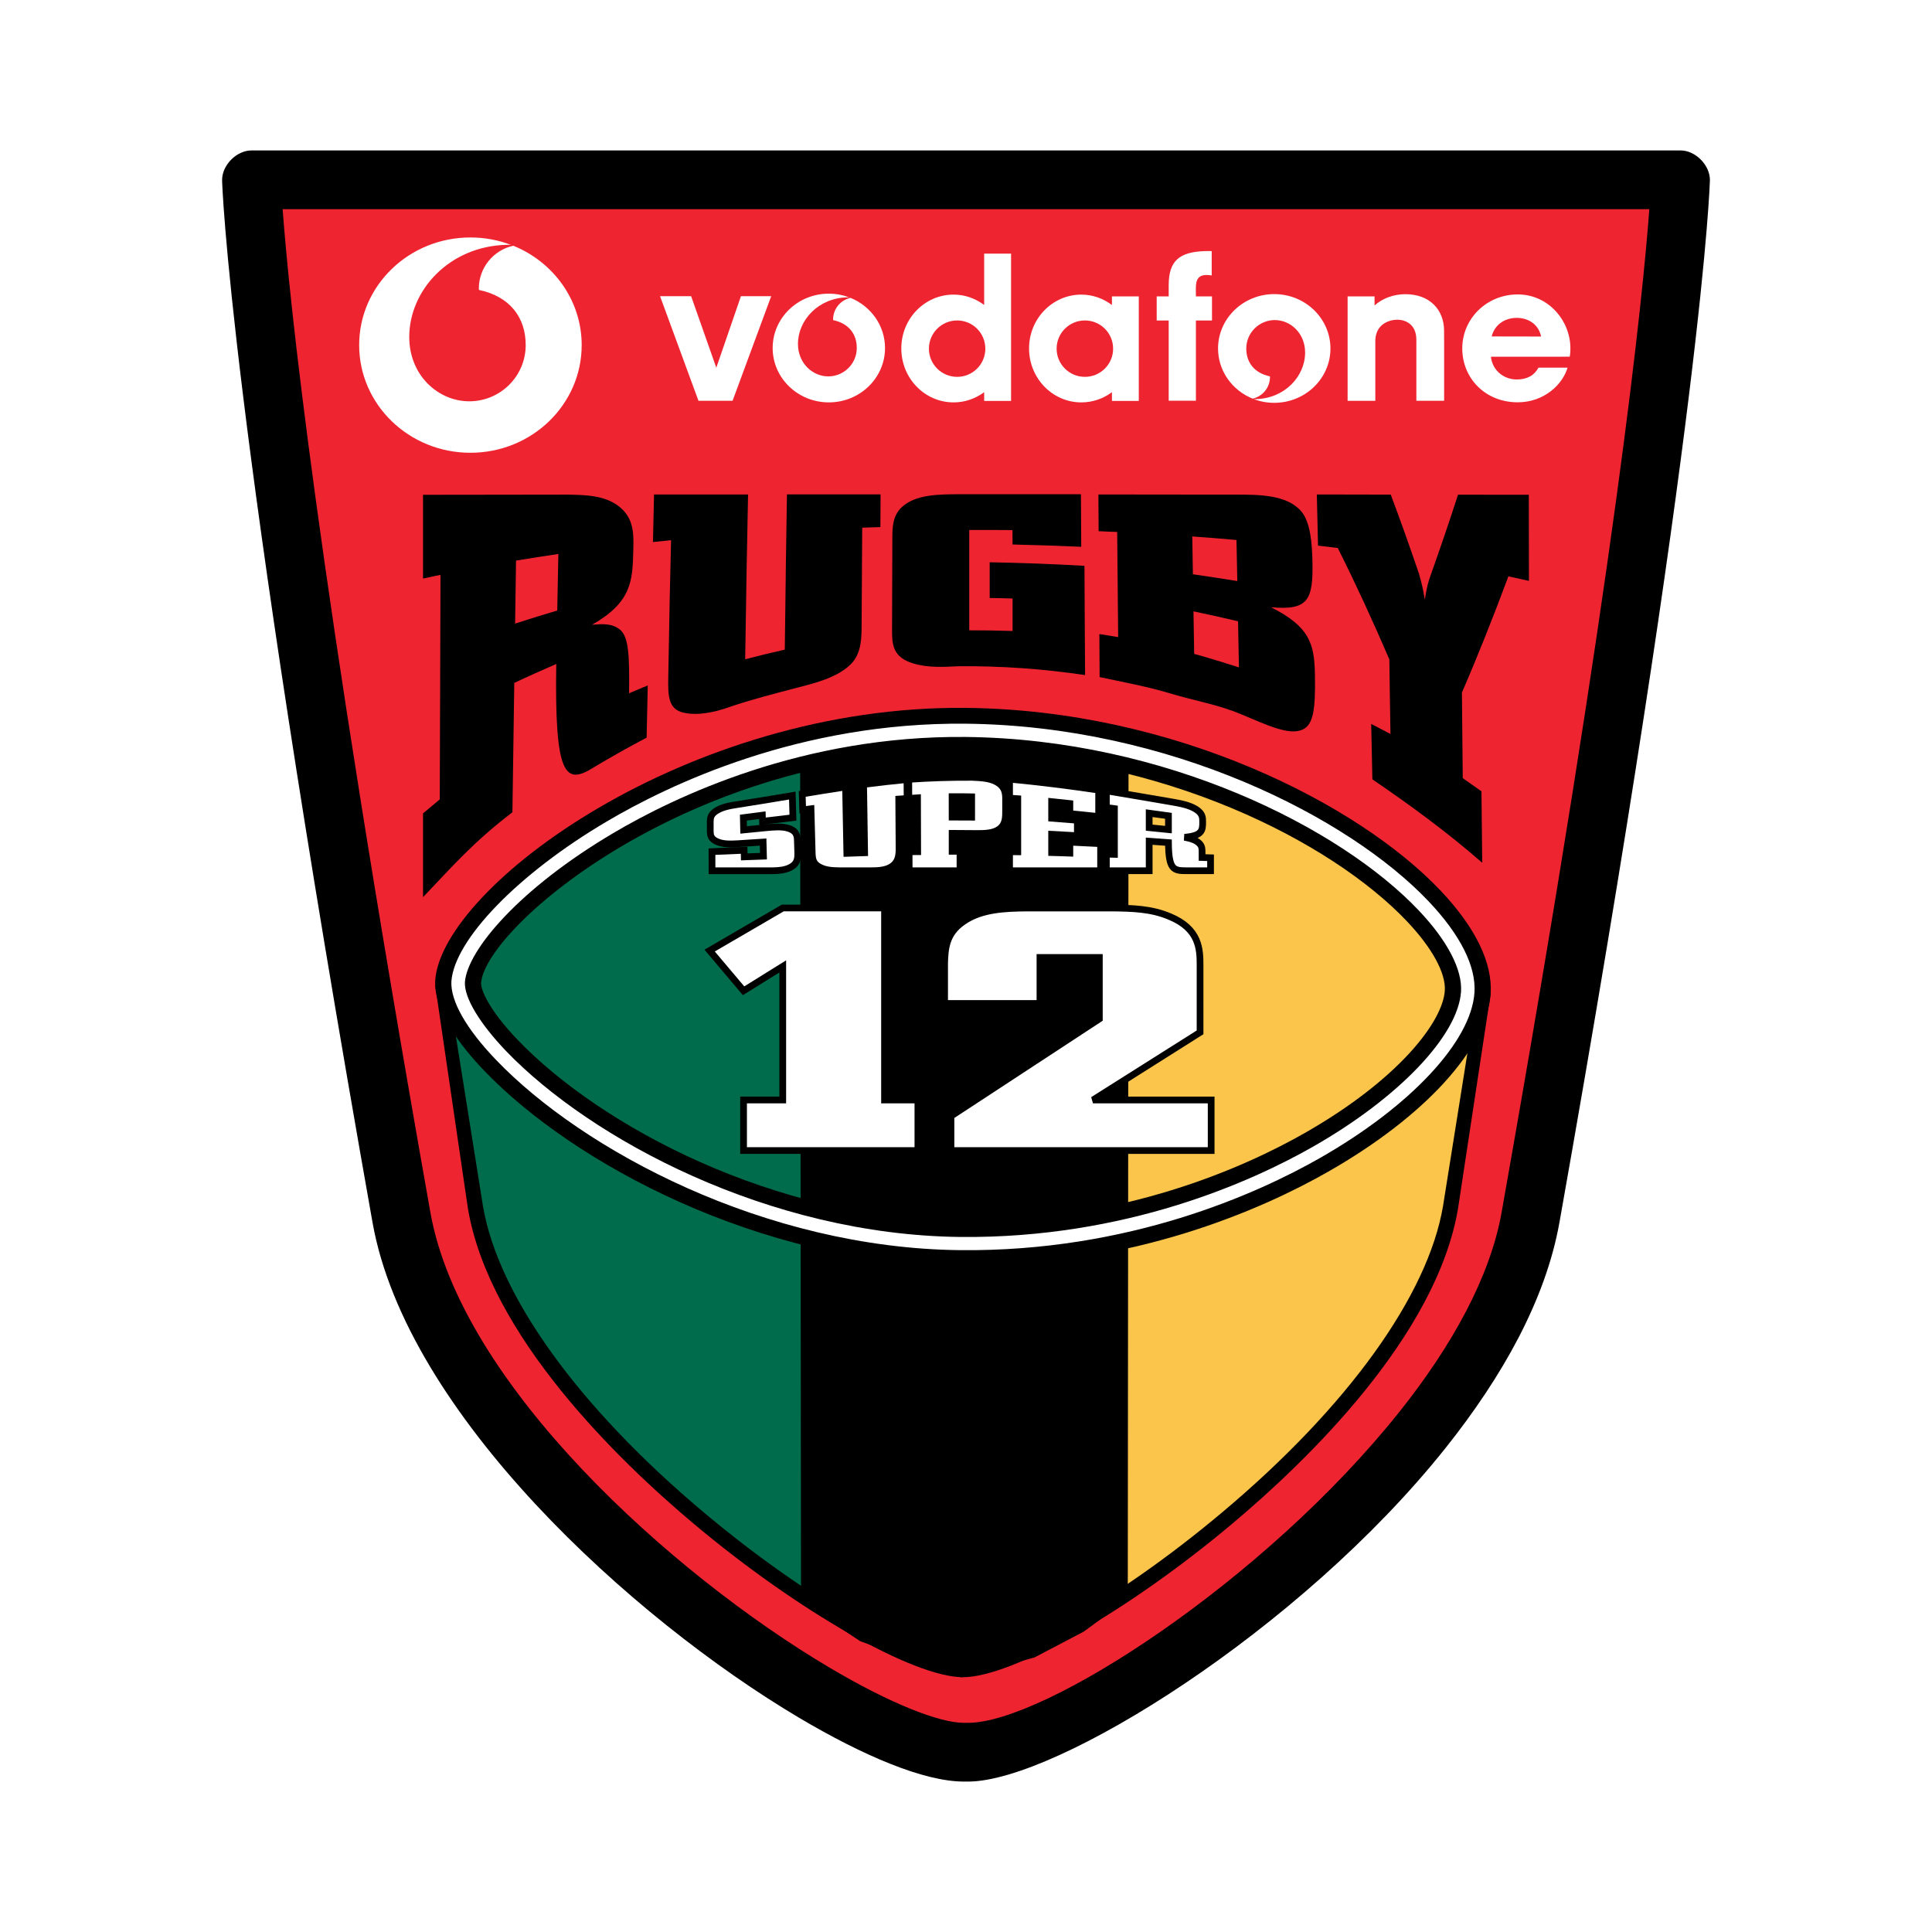 <?xml version="1.0" encoding="utf-8"?>
<!-- Generator: Adobe Illustrator 13.0.0, SVG Export Plug-In . SVG Version: 6.00 Build 14948)  -->
<!DOCTYPE svg PUBLIC "-//W3C//DTD SVG 1.0//EN" "http://www.w3.org/TR/2001/REC-SVG-20010904/DTD/svg10.dtd">
<svg version="1.0" id="Layer_1" xmlns="http://www.w3.org/2000/svg" xmlns:xlink="http://www.w3.org/1999/xlink" x="0px" y="0px"
	 width="192.756px" height="192.756px" viewBox="0 0 192.756 192.756" enable-background="new 0 0 192.756 192.756"
	 xml:space="preserve">
<g>
	<polygon fill-rule="evenodd" clip-rule="evenodd" fill="#FFFFFF" points="0,0 192.756,0 192.756,192.756 0,192.756 0,0 	"/>
	<path fill-rule="evenodd" clip-rule="evenodd" fill="#EE2531" d="M167.665,17.938c0,0-0.623,22.734-14.965,103.524
		c-4.471,25.173-44.729,53.354-56.108,53.354h-0.428c-11.377,0-51.639-28.182-56.11-53.354
		C25.714,40.672,25.091,17.938,25.091,17.938H167.665L167.665,17.938z"/>
	<path d="M170.597,18.019c-0.002,0.067-0.629,22.932-15.011,103.947l-0.005,0.022c-0.685,3.839-2.114,7.705-4.098,11.512
		c-1.938,3.717-4.422,7.405-7.263,10.971c-14.482,18.175-38.856,33.277-47.629,33.277h-0.428h-0.01
		c-1.961-0.003-4.493-0.635-7.392-1.796c-2.697-1.079-5.772-2.634-9.035-4.571c-16.699-9.91-39.175-30.362-42.559-49.415
		C22.789,40.951,22.161,18.086,22.16,18.019c-0.043-1.507,1.422-3.011,2.932-3.011h142.574
		C169.175,15.008,170.64,16.511,170.597,18.019L170.597,18.019z M149.815,120.959c11.444-64.471,14.123-91.735,14.738-100.089
		H28.199c0.615,8.354,3.297,35.618,14.74,100.089c3.052,17.182,24.093,36.084,39.765,45.385c3.031,1.799,5.833,3.221,8.233,4.183
		c2.197,0.88,3.989,1.357,5.216,1.36h0.01h0.428c7.605,0,29.533-14.095,43.05-31.056c2.604-3.268,4.875-6.64,6.644-10.033
		c1.722-3.305,2.953-6.606,3.526-9.816L149.815,120.959L149.815,120.959z"/>
	<polygon fill-rule="evenodd" clip-rule="evenodd" fill="#006C4B" points="51.775,131.416 56.664,138.363 62.678,145.014 
		69.666,151.419 80.46,159.424 80.038,127.576 82.064,74.275 67.938,78.175 54.038,86.369 44.186,98.75 48.25,123.779 
		51.775,131.416 	"/>
	<polygon fill-rule="evenodd" clip-rule="evenodd" fill="#FBC54C" points="118.79,154.861 126.23,148.68 133.706,141.168 
		138.346,135.408 140.193,132.695 142.729,128.192 144.917,119.25 147.98,99.466 142.129,90.172 129.257,81.333 109.095,73.735 
		109.954,160.965 118.79,154.861 	"/>
	<polygon fill-rule="evenodd" clip-rule="evenodd" points="85.829,163.747 95.928,167.351 103.205,165.367 108.126,162.787 
		112.518,159.553 112.595,75.021 95.548,73.503 79.83,75.615 79.918,159.826 85.829,163.747 	"/>
	<path fill-rule="evenodd" clip-rule="evenodd" d="M42.205,49.366c2.407-0.009,4.812-0.009,7.217-0.009
		c2.407,0,4.812-0.003,7.219-0.01c1.688,0.04,3.691,0.033,5.154,1.21c1.463,1.171,1.428,2.728,1.39,4.272
		c-0.067,3.139-0.156,5.242-4.112,7.503c0.974-0.081,1.952-0.169,2.76,0.469c0.922,0.715,0.971,2.72,0.931,6.366
		c0.619-0.269,1.239-0.522,1.862-0.779c-0.04,1.599-0.077,3.604-0.112,5.204c-1.754,0.924-3.507,1.912-5.25,2.952
		c-2.854,1.814-3.94,1.011-3.767-10.298c-1.397,0.605-2.795,1.23-4.188,1.89c-0.061,4.293-0.124,8.596-0.185,12.901
		c-3.961,3.031-6.002,5.419-8.919,8.474c0-2.788,0-5.571,0-8.359c0.555-0.471,1.112-0.936,1.669-1.396
		c0.012-3.736,0.021-7.471,0.038-11.204c0.011-3.736,0.026-7.471,0.035-11.2c-0.581,0.121-1.164,0.25-1.742,0.369
		C42.205,54.943,42.205,52.152,42.205,49.366L42.205,49.366z M51.484,55.933c-0.028,2.093-0.059,4.183-0.091,6.283
		c1.4-0.457,2.801-0.885,4.204-1.304c0.038-1.88,0.073-3.755,0.11-5.642C54.296,55.479,52.891,55.698,51.484,55.933L51.484,55.933z"
		/>
	<path fill-rule="evenodd" clip-rule="evenodd" d="M65.253,49.333c3.127,0,6.252,0,9.382,0c-0.051,2.479-0.096,4.965-0.145,7.451
		c-0.047,2.478-0.096,6.501-0.143,8.991c1.318-0.343,2.638-0.665,3.951-0.962c0.038-2.329,0.077-6.186,0.108-8.511
		c0.038-2.327,0.075-4.644,0.107-6.975c3.113,0,6.229,0,9.343,0c-0.009,1.091-0.014,2.174-0.019,3.261
		c-0.602,0.017-1.206,0.04-1.814,0.058c-0.021,2.769-0.04,7.079-0.061,9.838c-0.009,0.996,0.026,2.674-1.059,3.766
		c-1.411,1.41-3.736,1.934-5.541,2.407c-2.205,0.581-4.41,1.139-6.61,1.892c-1.522,0.545-3.198,0.868-4.577,0.551
		c-1.493-0.354-1.543-1.658-1.501-3.587c0.047-2.015,0.096-5.573,0.139-7.587c0.046-2.01,0.094-4.023,0.14-6.032
		c-0.599,0.063-1.208,0.123-1.807,0.189C65.183,52.499,65.216,50.917,65.253,49.333L65.253,49.333z"/>
	<path fill-rule="evenodd" clip-rule="evenodd" d="M107.845,49.311c0.01,1.744,0.017,3.495,0.03,5.242
		c-2.291-0.101-4.571-0.174-6.854-0.228c-0.005-0.473-0.005-0.957-0.005-1.438c-1.438-0.009-2.877-0.019-4.314-0.012
		c0,3.337,0,6.673,0,10.012c1.438-0.004,2.882,0.019,4.323,0.067c0-1.078,0-2.16,0-3.241c-0.766-0.024-1.526-0.042-2.284-0.049
		c0-1.189,0-2.378,0-3.565c3.146,0.054,6.297,0.171,9.457,0.355c0.019,3.628,0.033,7.269,0.062,10.899
		c-2.11-0.309-4.218-0.547-6.311-0.69c-2.1-0.145-4.189-0.21-6.273-0.192c-1.498,0.068-3.081,0.178-4.588-0.288
		c-1.98-0.608-2.095-1.823-2.088-3.331c0.009-3.062,0.021-6.114,0.03-9.178c0.007-1.006,0.01-2.18,0.915-3.05
		c1.379-1.313,3.731-1.313,5.969-1.313C99.896,49.311,103.868,49.311,107.845,49.311L107.845,49.311z"/>
	<path fill-rule="evenodd" clip-rule="evenodd" d="M109.587,49.333c2.287,0.009,4.581,0.009,6.867,0.009
		c2.287,0.005,4.579,0.005,6.871,0.005c2.275,0,5.017,0.007,6.46,1.62c0.972,1.081,1.117,3.278,1.159,5.086
		c0.079,3.835-0.442,4.863-4.132,4.532c3.849,1.943,4.316,3.627,4.378,6.671c0.072,3.591-0.172,5.045-1.223,5.532
		c-1.357,0.631-3.638-0.487-6.161-1.536c-2.34-0.979-4.695-1.348-7.043-2.067c-2.355-0.705-4.701-1.126-7.054-1.634
		c-0.007-1.215-0.018-3.069-0.025-4.29c0.623,0.1,1.257,0.193,1.875,0.302c-0.03-3.493-0.067-6.993-0.097-10.49
		c-0.614-0.017-1.232-0.044-1.851-0.075C109.603,51.782,109.596,50.562,109.587,49.333L109.587,49.333z M118.954,53.52
		c0.021,1.256,0.043,2.519,0.062,3.775c1.479,0.215,2.954,0.438,4.431,0.676c-0.028-1.366-0.059-2.731-0.084-4.096
		C121.901,53.746,120.429,53.629,118.954,53.52L118.954,53.52z M119.073,60.994c0.021,1.414,0.043,2.826,0.071,4.241
		c1.486,0.417,2.975,0.871,4.463,1.346c-0.032-1.533-0.059-3.064-0.086-4.595C122.039,61.633,120.556,61.303,119.073,60.994
		L119.073,60.994z"/>
	<path fill-rule="evenodd" clip-rule="evenodd" d="M131.38,49.333c2.464,0.009,4.925,0.014,7.376,0.014
		c0.946,2.512,1.875,5.136,2.812,7.876c0.327,1.173,0.409,1.534,0.586,2.609c0.205-1.29,0.282-1.611,0.692-2.758
		c0.868-2.437,1.748-5.019,2.621-7.718c2.359,0,4.712,0,7.062,0.007c0.004,2.865,0.007,5.724,0.014,8.591
		c-0.688-0.152-1.379-0.302-2.05-0.449c-1.564,4.194-3.102,8.055-4.636,11.585c0.026,2.198,0.053,6.344,0.082,8.542
		c0.63,0.436,1.24,0.875,1.868,1.32c0.021,2.43,0.045,4.692,0.075,7.124c-3.608-3.141-7.26-5.798-10.96-8.322
		c-0.037-1.842-0.079-3.685-0.117-5.529c0.642,0.328,1.283,0.663,1.922,1.005c-0.04-1.838-0.08-5.609-0.112-7.442
		c-1.713-3.993-3.43-7.692-5.147-11.116c-0.665-0.08-1.309-0.159-1.969-0.234C131.466,52.733,131.422,51.04,131.38,49.333
		L131.38,49.333z"/>
	<path fill-rule="evenodd" clip-rule="evenodd" d="M147.799,96.322l-3.827,23.999c-1.506,8.923-9.517,20.05-21.993,30.531
		c-11.133,9.368-21.911,14.963-25.904,14.973c-3.989-0.01-14.764-5.604-25.906-14.973c-12.47-10.481-20.482-21.608-21.985-30.531
		l-3.827-23.999l-0.935,2.006l3.263,22.245c2.14,12.694,15.019,25.143,22.51,31.436c10.385,8.732,21.929,15.317,26.873,15.327
		c0.003,0,0.005,0,0.007,0c0,0,0.005,0,0.007,0c4.944-0.01,16.495-6.595,26.874-15.327c7.498-6.293,20.37-18.741,22.512-31.436
		l3.254-21.442L147.799,96.322L147.799,96.322z"/>
	<path fill-rule="evenodd" clip-rule="evenodd" d="M43.422,97.78c-0.166,3.101,2.57,6.631,4.895,9.05
		c8.862,9.241,27.494,19.279,47.454,19.479c17.283,0.187,30.42-5.806,36.708-9.39c9.657-5.499,15.882-12.317,16.242-17.788
		c0.208-3.058-1.523-6.608-5-10.281c-8.182-8.626-26.489-18.009-47.342-18.224C68.568,70.336,44.147,88.435,43.422,97.78
		L43.422,97.78z M95.82,121.83L95.82,121.83c-18.619-0.199-35.941-9.504-44.16-18.071c-2.974-3.091-3.697-5.077-3.662-5.69
		c0.436-5.629,21.115-23.24,48.332-22.955c19.504,0.199,36.493,8.846,44.024,16.786c2.528,2.661,3.916,5.2,3.794,6.943
		c-0.205,3.12-4.669,8.899-13.979,14.202C124.289,116.397,112.008,121.993,95.82,121.83L95.82,121.83z"/>
	<path fill-rule="evenodd" clip-rule="evenodd" fill="#FFFFFF" d="M60.464,82.002c-8.762,5.181-15.104,11.721-15.429,15.897
		c-0.105,1.959,1.477,4.745,4.46,7.85c8.634,9.003,26.805,18.775,46.294,18.979c16.895,0.175,29.727-5.677,35.875-9.177
		c9.058-5.157,15.121-11.647,15.444-16.52c0.173-2.614-1.405-5.76-4.574-9.104c-7.955-8.39-25.792-17.507-46.174-17.723
		C79.808,72.036,66.768,78.267,60.464,82.002L60.464,82.002z M95.804,123.412L95.804,123.412
		c-19.095-0.206-36.88-9.768-45.326-18.562c-2.645-2.77-4.178-5.328-4.094-6.868c0.248-3.174,5.4-9.303,14.778-14.851
		c6.182-3.659,18.968-9.766,35.183-9.604c19.983,0.213,37.437,9.111,45.195,17.299c2.872,3.027,4.371,5.911,4.226,8.118
		c-0.291,4.382-6.229,10.6-14.78,15.469C124.959,117.846,112.377,123.576,95.804,123.412L95.804,123.412z"/>
	
		<polygon fill-rule="evenodd" clip-rule="evenodd" fill="#FFFFFF" stroke="#000000" stroke-width="0.671" stroke-miterlimit="2.613" points="
		78.095,90.591 88.25,90.591 88.25,109.746 91.579,109.746 91.579,114.791 74.186,114.791 74.186,109.746 78.095,109.746 
		78.095,96.418 74.186,98.85 70.801,94.84 78.095,90.591 	"/>
	
		<path fill-rule="evenodd" clip-rule="evenodd" fill="#FFFFFF" stroke="#000000" stroke-width="0.671" stroke-miterlimit="2.613" d="
		M119.731,102.998l-10.684,6.748h11.791v5.045h-25.96v-3.432l14.804-9.703v-6.13h-5.925v4.59h-9.513v-4.043
		c0.051-1.369,0.105-2.92,1.849-4.113c1.801-1.266,4.174-1.341,6.344-1.369h8.564c1.957,0.028,3.858,0.065,5.713,0.856
		c2.961,1.229,3.017,3.256,3.017,4.869V102.998L119.731,102.998z"/>
	
		<path fill-rule="evenodd" clip-rule="evenodd" fill="#FFFFFF" stroke="#000000" stroke-width="0.671" stroke-miterlimit="2.613" d="
		M79.048,79.374c0.021,0.74,0.042,1.472,0.063,2.208c-1.016,0.129-2.025,0.24-3.034,0.36c-0.007-0.205-0.011-0.404-0.018-0.608
		c-0.63,0.083-1.264,0.161-1.892,0.245c0.012,0.401,0.019,0.81,0.026,1.223c0.756-0.078,1.517-0.146,2.273-0.223
		c0.693-0.061,1.493-0.143,2.14,0.047c0.924,0.265,0.939,0.84,0.95,1.283c0.014,0.406,0.025,0.805,0.038,1.212
		c-0.002,0.515,0.019,1.201-1.115,1.574c-0.583,0.182-1.172,0.182-1.797,0.182c-1.883,0-3.762,0-5.642,0
		c0-0.632-0.003-1.269-0.005-1.908c1.068-0.044,2.137-0.091,3.207-0.136c0.005,0.216,0.009,0.434,0.014,0.658
		c0.642-0.024,1.281-0.047,1.917-0.07c-0.012-0.468-0.026-0.937-0.037-1.407c-0.832,0.054-1.663,0.113-2.494,0.16
		c-0.719,0.038-1.491,0.078-2.119-0.21c-0.611-0.281-0.646-0.633-0.66-0.986c0-0.339,0-0.686,0-1.027
		c0.014-0.34,0.03-0.67,0.571-1.035c0.623-0.412,1.463-0.545,2.146-0.65C75.385,79.984,77.21,79.685,79.048,79.374L79.048,79.374z"
		/>
	
		<path fill-rule="evenodd" clip-rule="evenodd" fill="#FFFFFF" stroke="#000000" stroke-width="0.671" stroke-miterlimit="2.613" d="
		M80.038,79.21c1.44-0.241,2.875-0.472,4.324-0.693c0.042,2.205,0.084,4.413,0.128,6.622c0.595-0.019,1.187-0.04,1.775-0.059
		c-0.036-2.27-0.071-4.553-0.103-6.818c1.446-0.186,2.883-0.352,4.327-0.487c0.007,0.63,0.01,1.259,0.012,1.891
		c-0.276,0.021-0.557,0.04-0.833,0.058c0.014,1.576,0.021,3.144,0.03,4.71c0.004,0.562,0.03,1.271-0.447,1.777
		c-0.621,0.653-1.657,0.665-2.46,0.665c-0.986,0-1.964,0-2.942,0c-0.683-0.012-1.428-0.019-2.062-0.358
		c-0.69-0.356-0.741-0.834-0.758-1.522c-0.038-1.43-0.077-2.868-0.117-4.302c-0.276,0.037-0.55,0.075-0.826,0.105
		C80.068,80.272,80.056,79.74,80.038,79.21L80.038,79.21z"/>
	
		<path fill-rule="evenodd" clip-rule="evenodd" fill="#FFFFFF" stroke="#000000" stroke-width="0.671" stroke-miterlimit="2.613" d="
		M90.666,77.754c2.121-0.145,4.228-0.213,6.33-0.199c0.903,0.04,1.706,0.088,2.35,0.415c0.965,0.489,0.983,1.217,0.983,1.776
		c0,0.394,0,0.793,0,1.196c0,0.461,0,1.032-0.318,1.465c-0.59,0.789-1.826,0.761-2.769,0.751c-0.75-0.004-1.501-0.017-2.248-0.017
		c0,0.602,0,1.197,0,1.791c0.26,0,0.524,0,0.785,0c0,0.648,0,1.299,0,1.943c-1.691,0-3.381,0-5.07,0
		c-0.003-0.632-0.005-1.262-0.008-1.898c0.285-0.004,0.573-0.009,0.857-0.009c-0.005-1.791-0.011-3.575-0.017-5.368
		c-0.288,0.02-0.578,0.031-0.868,0.057C90.673,79.023,90.666,78.391,90.666,77.754L90.666,77.754z M94.991,79.481
		c0.003,0.672,0.003,1.361,0.003,2.039c0.648,0,1.295,0,1.948,0.007c0-0.679,0-1.353,0-2.031
		C96.289,79.481,95.642,79.481,94.991,79.481L94.991,79.481z"/>
	
		<path fill-rule="evenodd" clip-rule="evenodd" fill="#FFFFFF" stroke="#000000" stroke-width="0.671" stroke-miterlimit="2.613" d="
		M110.383,78.903c2.193,0.365,4.386,0.735,6.573,1.114c0.765,0.136,1.675,0.292,2.354,0.714c0.681,0.429,0.681,0.847,0.681,1.262
		c0,0.833-0.023,1.395-1.807,1.54c0.446,0.093,0.901,0.187,1.271,0.447c0.429,0.292,0.469,0.602,0.476,0.892
		c0,0.227,0,0.454,0,0.681c0.285,0.009,0.564,0.02,0.847,0.028c0,0.44,0,0.868,0,1.294c-0.793,0-1.584,0-2.378,0
		c-1.301-0.004-1.802-0.065-1.823-2.809c-0.644-0.051-1.285-0.094-1.922-0.139c0,0.985,0,1.969,0,2.948c-1.426,0-2.842,0-4.271,0
		c0-0.543,0-1.104,0-1.655c0.275,0.01,0.538,0.016,0.805,0.021c0-1.519,0-3.048,0-4.564c-0.267-0.035-0.529-0.08-0.805-0.107
		C110.383,80.018,110.383,79.463,110.383,78.903L110.383,78.903z M114.654,81.134c0,0.48,0,0.96,0,1.441
		c0.637,0.062,1.278,0.124,1.922,0.193c0-0.456,0-0.917,0-1.374C115.933,81.307,115.291,81.226,114.654,81.134L114.654,81.134z"/>
	
		<path fill-rule="evenodd" clip-rule="evenodd" fill="#FFFFFF" stroke="#000000" stroke-width="0.671" stroke-miterlimit="2.613" d="
		M100.724,77.733c2.962,0.283,5.927,0.651,8.889,1.095c0,0.874,0,1.756,0,2.639c-0.958-0.103-1.917-0.202-2.873-0.293
		c0-0.332,0-0.671,0-1.008c-0.61-0.071-1.215-0.127-1.818-0.19c0,0.545,0,1.098,0,1.658c0.856,0.063,1.711,0.13,2.566,0.203
		c0,0.513,0,1.031,0,1.541c-0.855-0.047-1.71-0.094-2.566-0.141c0,0.608,0,1.217,0,1.826c0.604,0.018,1.208,0.028,1.818,0.054
		c0-0.368,0-0.735,0-1.094c1.023,0.045,2.044,0.104,3.067,0.15c0,0.906,0,1.807,0,2.704c-3.032,0-6.052,0-9.083,0
		c0-0.632,0-1.267,0-1.903c0.271,0.004,0.55,0.014,0.821,0.014c0-1.765,0-3.53,0-5.3c-0.271-0.017-0.55-0.03-0.821-0.056
		C100.724,78.999,100.724,78.367,100.724,77.733L100.724,77.733z"/>
	<polygon fill-rule="evenodd" clip-rule="evenodd" fill="#FFFFFF" points="73.923,29.551 71.466,36.688 68.954,29.551 
		65.854,29.551 69.687,39.987 73.088,39.987 76.943,29.551 73.923,29.551 	"/>
	<path fill-rule="evenodd" clip-rule="evenodd" fill="#FFFFFF" d="M92.678,34.788c0-1.557,1.26-2.816,2.818-2.816
		c1.552,0,2.811,1.259,2.811,2.816c0,1.554-1.259,2.811-2.811,2.811C93.938,37.599,92.678,36.342,92.678,34.788L92.678,34.788z
		 M98.191,25.305v5.115c-0.005,0-0.008-0.002-0.014-0.002c-0.855-0.636-1.903-1.025-3.037-1.025c-2.882,0-5.217,2.399-5.217,5.37
		c0,2.976,2.335,5.384,5.217,5.384c1.14,0,2.191-0.38,3.051-1.019v0.873h2.683V25.305H98.191L98.191,25.305z"/>
	<path fill-rule="evenodd" clip-rule="evenodd" fill="#FFFFFF" d="M105.42,34.788c0-1.557,1.262-2.816,2.821-2.816
		c1.554,0,2.815,1.259,2.815,2.816c0,1.554-1.262,2.811-2.815,2.811C106.682,37.599,105.42,36.342,105.42,34.788L105.42,34.788z
		 M110.939,29.573v0.847c-0.007,0-0.012-0.002-0.019-0.002c-0.853-0.636-1.901-1.025-3.037-1.025c-2.876,0-5.214,2.399-5.214,5.37
		c0,2.976,2.338,5.384,5.214,5.384c1.139,0,2.196-0.38,3.056-1.019v0.873h2.678V29.573H110.939L110.939,29.573z"/>
	<path fill-rule="evenodd" clip-rule="evenodd" fill="#FFFFFF" d="M120.921,29.573h-1.604c0,0-0.007-0.335-0.007-0.637
		c0-0.662,0-1.499,1.05-1.499c0.271,0,0.532,0.045,0.532,0.045v-2.429c0,0-0.438-0.012-0.74,0c-2.464,0.1-3.55,0.94-3.55,3.403
		v1.117h-1.198v2.404h1.198v8.005h2.715v-8.005h1.604V29.573L120.921,29.573z"/>
	<path fill-rule="evenodd" clip-rule="evenodd" fill="#FFFFFF" d="M137.141,30.474c0.761-0.688,1.875-1.123,3.068-1.123
		c2.453,0,3.857,1.568,3.867,3.63l0.005,1.17v5.836h-2.771v-6.089c0-1.528-1.062-2-1.908-2c-0.777,0-2.264,0.43-2.187,2.298v5.792
		h-2.764V29.573h2.689V30.474L137.141,30.474z"/>
	<path fill-rule="evenodd" clip-rule="evenodd" fill="#FFFFFF" d="M148.751,35.591c0.131,1.31,1.229,2.269,2.572,2.269
		c1.061,0,1.759-0.417,2.173-1.18h2.898c-0.466,1.624-2.287,3.458-4.975,3.458c-3.242,0-5.529-2.409-5.529-5.379
		c0-2.973,2.448-5.384,5.529-5.384c3.068,0,5.26,2.619,5.26,5.384c0,0.573-0.07,0.829-0.07,0.829L148.751,35.591L148.751,35.591z
		 M153.754,33.575c-0.237-1.18-1.227-1.861-2.431-1.861c-1.245,0-2.216,0.723-2.499,1.852L153.754,33.575L153.754,33.575z"/>
	<path fill-rule="evenodd" clip-rule="evenodd" fill="#FFFFFF" d="M84.854,29.717c-0.991,0.218-1.737,1.101-1.737,2.159
		c0,0.012,0.007,0.04,0.007,0.063c1.568,0.337,2.357,1.391,2.357,2.783c0,1.563-1.281,2.831-2.844,2.831
		c-1.563,0-3.024-1.307-3.024-3.241c0-2.359,2.022-4.578,4.908-4.646c0.054,0,0.136,0.005,0.218,0.005
		c-0.634-0.236-1.322-0.373-2.048-0.373c-3.093,0-5.603,2.425-5.603,5.424c0,2.996,2.51,5.424,5.603,5.424
		c3.099,0,5.608-2.429,5.608-5.424C88.299,32.47,86.875,30.537,84.854,29.717L84.854,29.717z"/>
	<path fill-rule="evenodd" clip-rule="evenodd" fill="#FFFFFF" d="M127.131,29.343c-3.094,0-5.606,2.431-5.606,5.428
		c0,2.252,1.426,4.182,3.446,5c0.99-0.21,1.734-1.097,1.734-2.151c0-0.021-0.005-0.053-0.005-0.07
		c-1.565-0.334-2.359-1.391-2.359-2.779c0-1.57,1.285-2.837,2.844-2.837c1.566,0,3.026,1.306,3.026,3.237
		c0,2.369-2.02,4.582-4.91,4.649c-0.053,0.005-0.134,0-0.216-0.005c0.632,0.244,1.32,0.375,2.046,0.375
		c3.097,0,5.608-2.428,5.608-5.419C132.739,31.774,130.228,29.343,127.131,29.343L127.131,29.343z"/>
	<path fill-rule="evenodd" clip-rule="evenodd" fill="#FFFFFF" d="M51.213,24.518c-1.964,0.426-3.439,2.177-3.439,4.266
		c0,0.042,0.012,0.098,0.012,0.143c3.099,0.656,4.663,2.753,4.663,5.503c0,3.106-2.531,5.608-5.63,5.608
		c-3.092,0-5.988-2.582-5.988-6.411c0-4.677,4.005-9.069,9.725-9.202c0.1-0.007,0.264,0,0.428,0.009
		c-1.255-0.482-2.619-0.742-4.052-0.742c-6.128,0-11.098,4.808-11.098,10.737c0,5.936,4.97,10.744,11.098,10.744
		c6.133,0,11.103-4.808,11.103-10.744C58.034,29.968,55.218,26.138,51.213,24.518L51.213,24.518z"/>
</g>
</svg>
